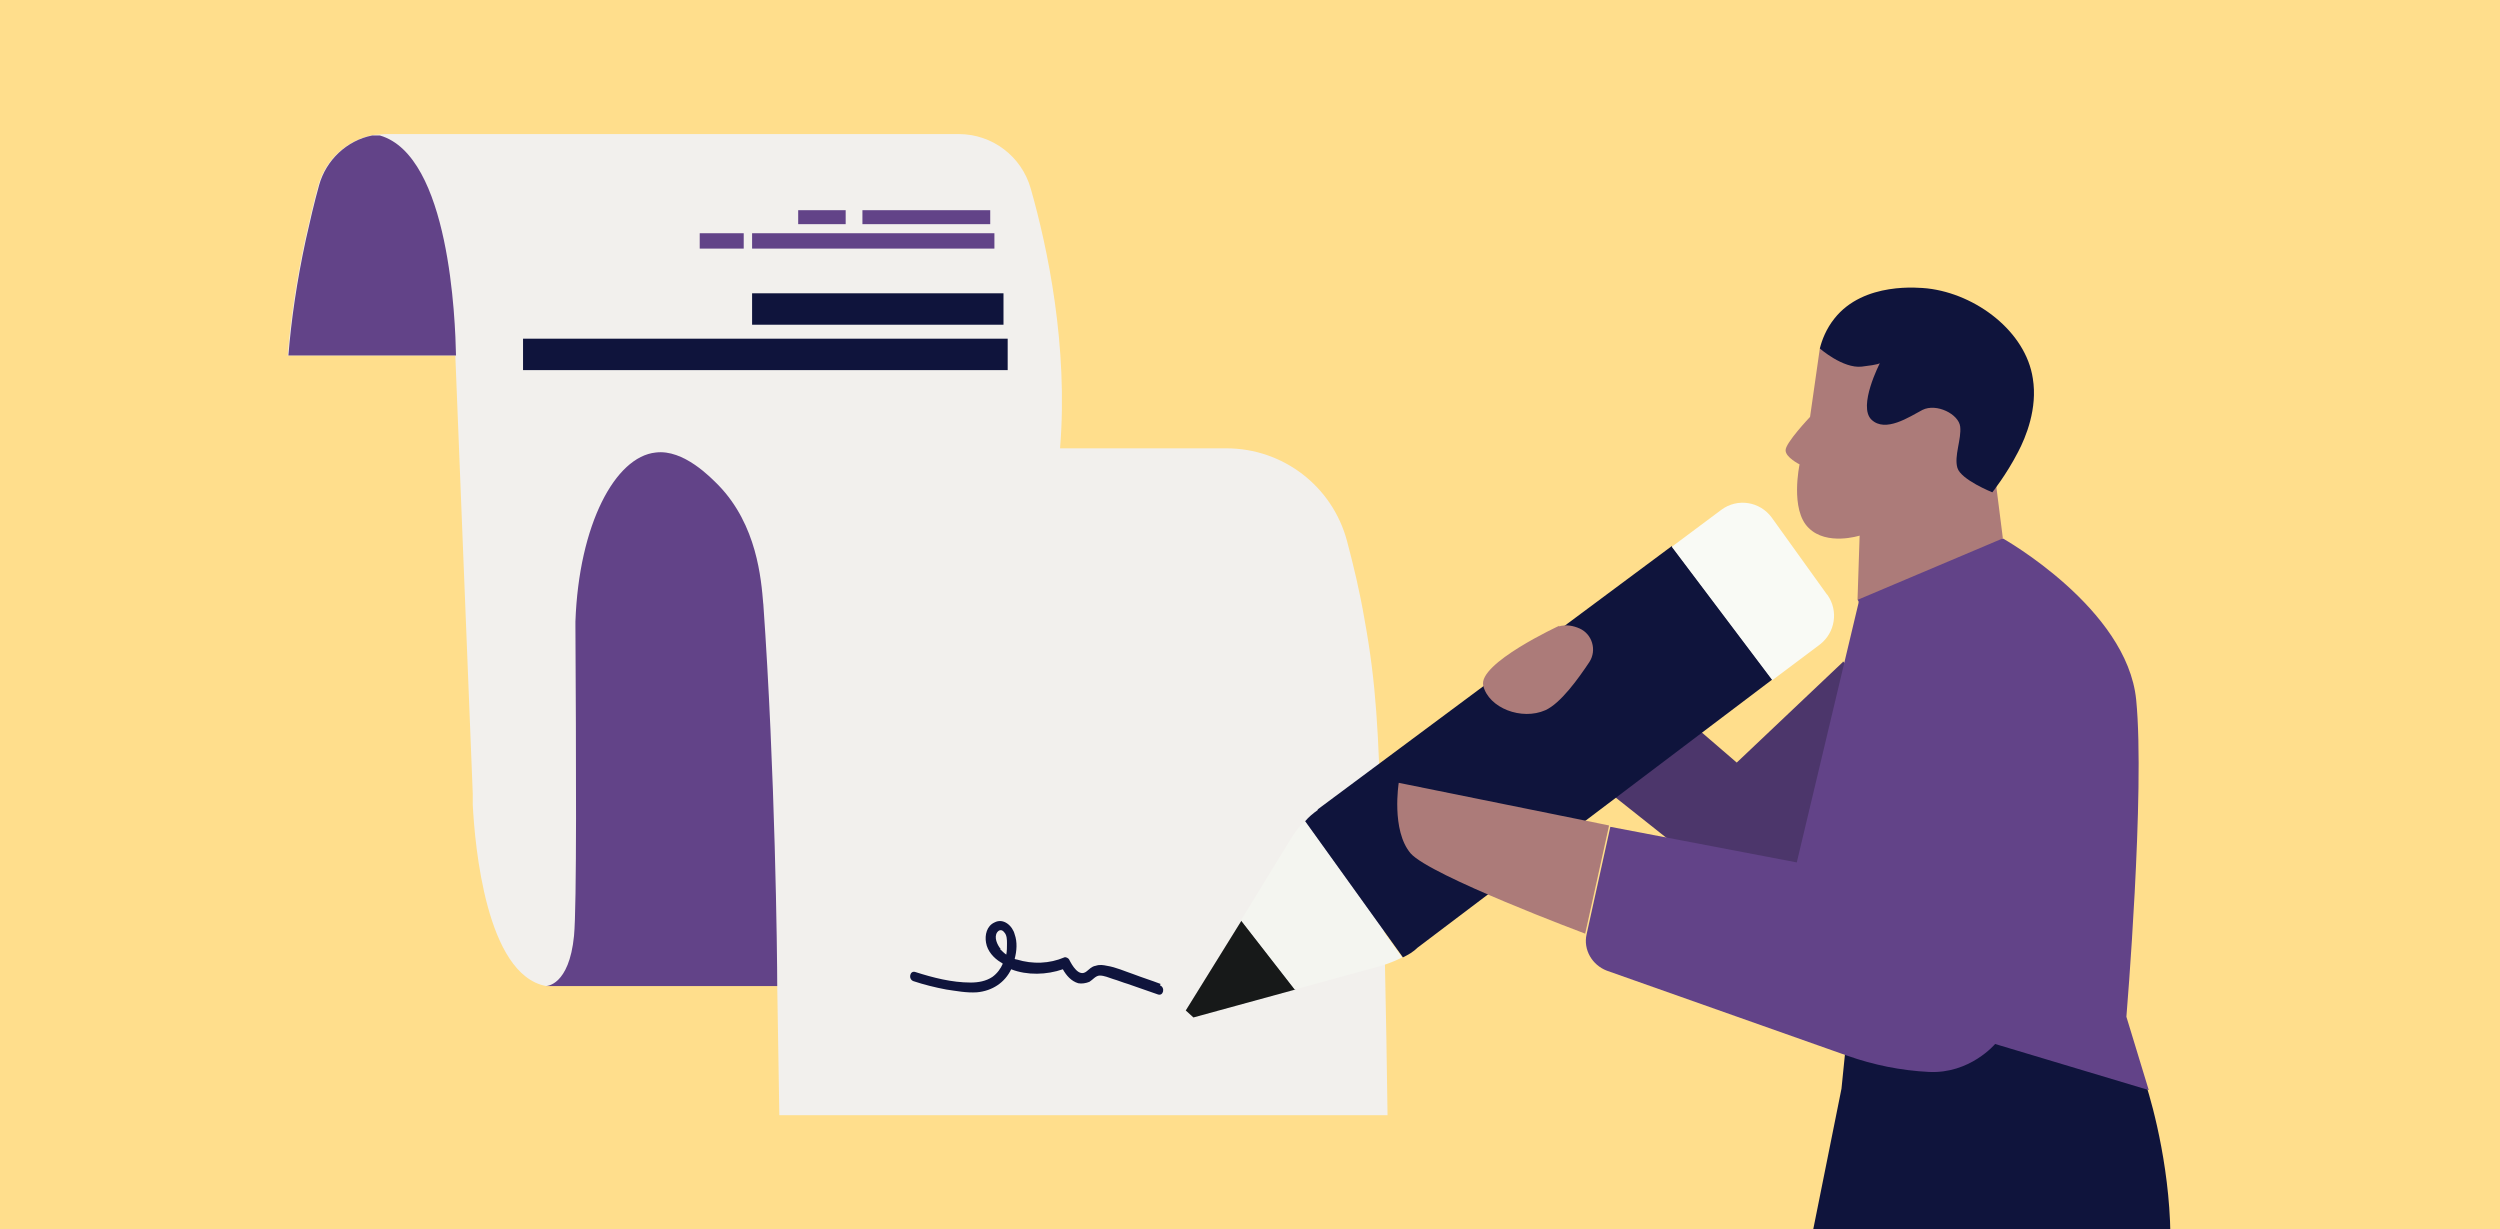 <?xml version="1.0" encoding="UTF-8"?>
<svg id="Calque_1" xmlns="http://www.w3.org/2000/svg" xmlns:xlink="http://www.w3.org/1999/xlink" version="1.1" viewBox="0 0 358 176">
  <!-- Generator: Adobe Illustrator 29.2.1, SVG Export Plug-In . SVG Version: 2.1.0 Build 116)  -->
  <defs>
    <style>
      .st0 {
        fill: none;
      }

      .st1 {
        fill: #4c366b;
      }

      .st2 {
        fill: #f2f0ed;
      }

      .st3 {
        fill: #ffde8c;
      }

      .st4 {
        fill: #ac7b79;
      }

      .st5 {
        fill: #0f143c;
      }

      .st6 {
        fill: #f4f5f0;
      }

      .st7 {
        fill: #f9faf5;
      }

      .st8 {
        fill: #171919;
      }

      .st9 {
        clip-path: url(#clippath);
      }

      .st10 {
        fill: #624388;
      }
    </style>
    <clipPath id="clippath">
      <rect class="st0" y="0" width="358" height="176"/>
    </clipPath>
  </defs>
  <g class="st9">
    <g>
      <path class="st3" d="M358,0H0v176h358V0Z"/>
      <path class="st2" d="M198.7,159.7h-87.1l-.3-18.5h-33.1c-8.6-1.6-10.2-20.2-10.5-25.9v-1.6c0,0-2.5-62.8-2.5-62.8h-24c.4-5,1.2-10.6,2.5-16.6.6-2.7,1.2-5.3,1.9-7.8,1.1-3.8,4.3-6.6,8.1-7.2.5,0,1.1-.1,1.7-.1h81.9c4.8,0,9,3.2,10.3,7.8,2.4,8.4,5.4,22.6,4.2,37.2h23.8c8.1,0,15.2,5.4,17.3,13.3.9,3.4,1.8,7.1,2.5,11.2,1.7,9.3,2,16.2,2.4,30,.4,12,.7,25.9.9,41.2Z"/>
      <path class="st10" d="M109.3,86.5c-.3-3.6-.9-11.3-6.4-17-1.1-1.1-5-5.2-9-4.7-5.8.6-11,10.3-11.5,24.2h0c0,.2,0,.4,0,.6,0,0,0,0,0,0,.1,18.4.2,40.3-.2,44.4-.7,7.2-4,7.2-4,7.2h33.1c0-4.3-.3-30.9-2-54.8h0Z"/>
      <path class="st10" d="M65.3,50.9h-24c.4-5,1.2-10.6,2.5-16.6.6-2.7,1.2-5.3,1.9-7.8,1-3.6,4-6.4,7.6-7.1.4,0,.7,0,1.1,0,0,0,0,0,0,0,10,2.9,10.8,26.5,10.9,31.5Z"/>
      <path class="st10" d="M141.8,30.1h-18.3v2h18.3v-2Z"/>
      <path class="st10" d="M121.1,30.1h-6.8v2h6.8v-2Z"/>
      <path class="st10" d="M142.4,33.4h-34.7v2.2h34.7v-2.2Z"/>
      <path class="st10" d="M106.5,33.4h-6.3v2.2h6.3v-2.2Z"/>
      <path class="st5" d="M143.7,42h-36v4.5h36v-4.5Z"/>
      <path class="st5" d="M144.3,48.5h-69.4v4.5h69.4v-4.5Z"/>
      <path class="st5" d="M166.2,140.9c-1.3-.5-2.6-.9-3.9-1.4-1.2-.4-2.5-1-3.8-1.2-.5-.1-1-.2-1.6,0-.6.1-.9.5-1.3.8-1.1.9-2.1-.9-2.5-1.7-.1-.2-.5-.4-.7-.3-2.1.9-4.5,1-6.8.3,0,0-.2,0-.3-.1.3-1.1.4-2.4,0-3.5-.3-1.2-1.6-2.4-2.9-1.7-1.1.5-1.4,1.8-1.2,2.9.2,1.2,1.1,2.2,2.1,2.8,0,0,.2.1.3.2-.3.7-.8,1.4-1.5,1.9-.9.6-2,.8-3.1.8-2.7,0-5.4-.7-7.9-1.5-.8-.3-1.1,1-.3,1.3,1.5.5,3.1.9,4.7,1.2,1.4.2,2.9.5,4.4.4,2.2-.2,4-1.4,4.9-3.3,2.3.9,5.1.8,7.4,0,.5.9,1.2,1.7,2.2,2,.5.1,1.1,0,1.6-.2.5-.3.9-.9,1.5-.9.6,0,1.3.3,1.9.5.7.2,1.4.5,2.1.7,1.4.5,2.9,1,4.3,1.5.8.3,1.1-1,.3-1.3h0ZM143.3,135.9c-.5-.6-1-1.7-.5-2.4.3-.4.7-.4,1,0,.4.4.4,1.1.4,1.6,0,.5,0,1.1-.1,1.6-.3-.2-.6-.5-.9-.8h0Z"/>
      <path class="st1" d="M263.9,94.8l-15.2,14.4-22.4-19.3-12.6,10.3,42.1,33.4,31-17.8-22.9-21.1Z"/>
      <path class="st5" d="M310.9,178.8h-51.8l4.6-22.9,1.7-16.8,41.6,15.2s.1.4.3,1c1,3.1,3.7,12.9,3.5,23.5Z"/>
      <path class="st4" d="M260.6,49.9l-1.4,9.8s-3.6,3.8-3.5,4.8c0,1,2,2,2,2,0,0-1.4,6.5,1.3,9.1,2.6,2.6,7.3,1.1,7.3,1.1-.1,3-.2,6.1-.3,9.1.9,2.7,2.2,3.7,3.1,4.1,4,1.8,11.3-3.2,17.7-12.9-.3-2.4-.6-4.7-.9-7.1l-.7-17.1c-2.1-1.5-7.1-4.5-14-4.8-4.6-.2-8.3.9-10.5,1.8h0Z"/>
      <path class="st5" d="M260.6,49.9s3.3,2.9,6,2.6c2.6-.3,2.6-.5,2.6-.5,0,0-3.2,6.2-1.2,8.1,2,1.9,5.4-.4,7.3-1.4,2-1,5.2.6,5.4,2.4.2,1.8-.9,4.2-.4,5.9.5,1.7,5,3.5,5,3.5,0,0,2-2.5,3.7-5.8,1.1-2.1,2.8-6.2,2.1-10.5-1-6.7-8.1-12.1-15.1-12.9-1.1-.1-9.1-1-13.3,4.3-1.2,1.5-1.8,3.1-2.1,4.3h0Z"/>
      <path class="st8" d="M169.8,144.7l1.1,1,14.6-4-7.7-9.9-8,12.9Z"/>
      <path class="st5" d="M188.7,116c-.7.5-1.3,1-1.8,1.6l14,19.5c.8-.4,1.5-.8,2.1-1.4l50.8-38.4-14.4-19.1-50.7,37.7h0Z"/>
      <path class="st6" d="M184.8,120.2l-7.1,11.6,7.7,9.9,12.4-3.4c1-.3,2-.7,3-1.2l-14-19.5c-.8.8-1.4,1.6-2,2.6h0Z"/>
      <path class="st7" d="M261.6,85.1l-7.9-11c-1.7-2.3-4.9-2.8-7.2-1.1l-7.1,5.3,14.4,19.1,6.8-5.1c2.2-1.7,2.7-4.8,1.1-7.1h0Z"/>
      <path class="st4" d="M223.3,89.6s-11.7,5.4-10.9,8.6c.8,3.2,5.5,5,8.9,3.5,2.2-1,4.7-4.5,6.3-6.9,1.1-1.7.4-4-1.4-4.8-.9-.4-1.9-.6-3-.3h0Z"/>
      <path class="st10" d="M266,85.9l20.8-8.8s17.8,10,19.1,23.1c1.3,13.1-1.4,45.4-1.4,45.4l3.2,10.5-22-6.6s-3.6,4.3-9.5,4c-4-.2-7.9-1-11.6-2.3l-34.5-12.2c-2.1-.8-3.4-3-2.9-5.2l3.4-15.4,26.7,5.1,8.9-37.4Z"/>
      <path class="st4" d="M230.4,118.2l-30.1-6.1s-1.1,6.8,1.7,10.1c2.8,3.2,25,11.5,25,11.5l3.4-15.4h0Z"/>
    </g>
  </g>
</svg>